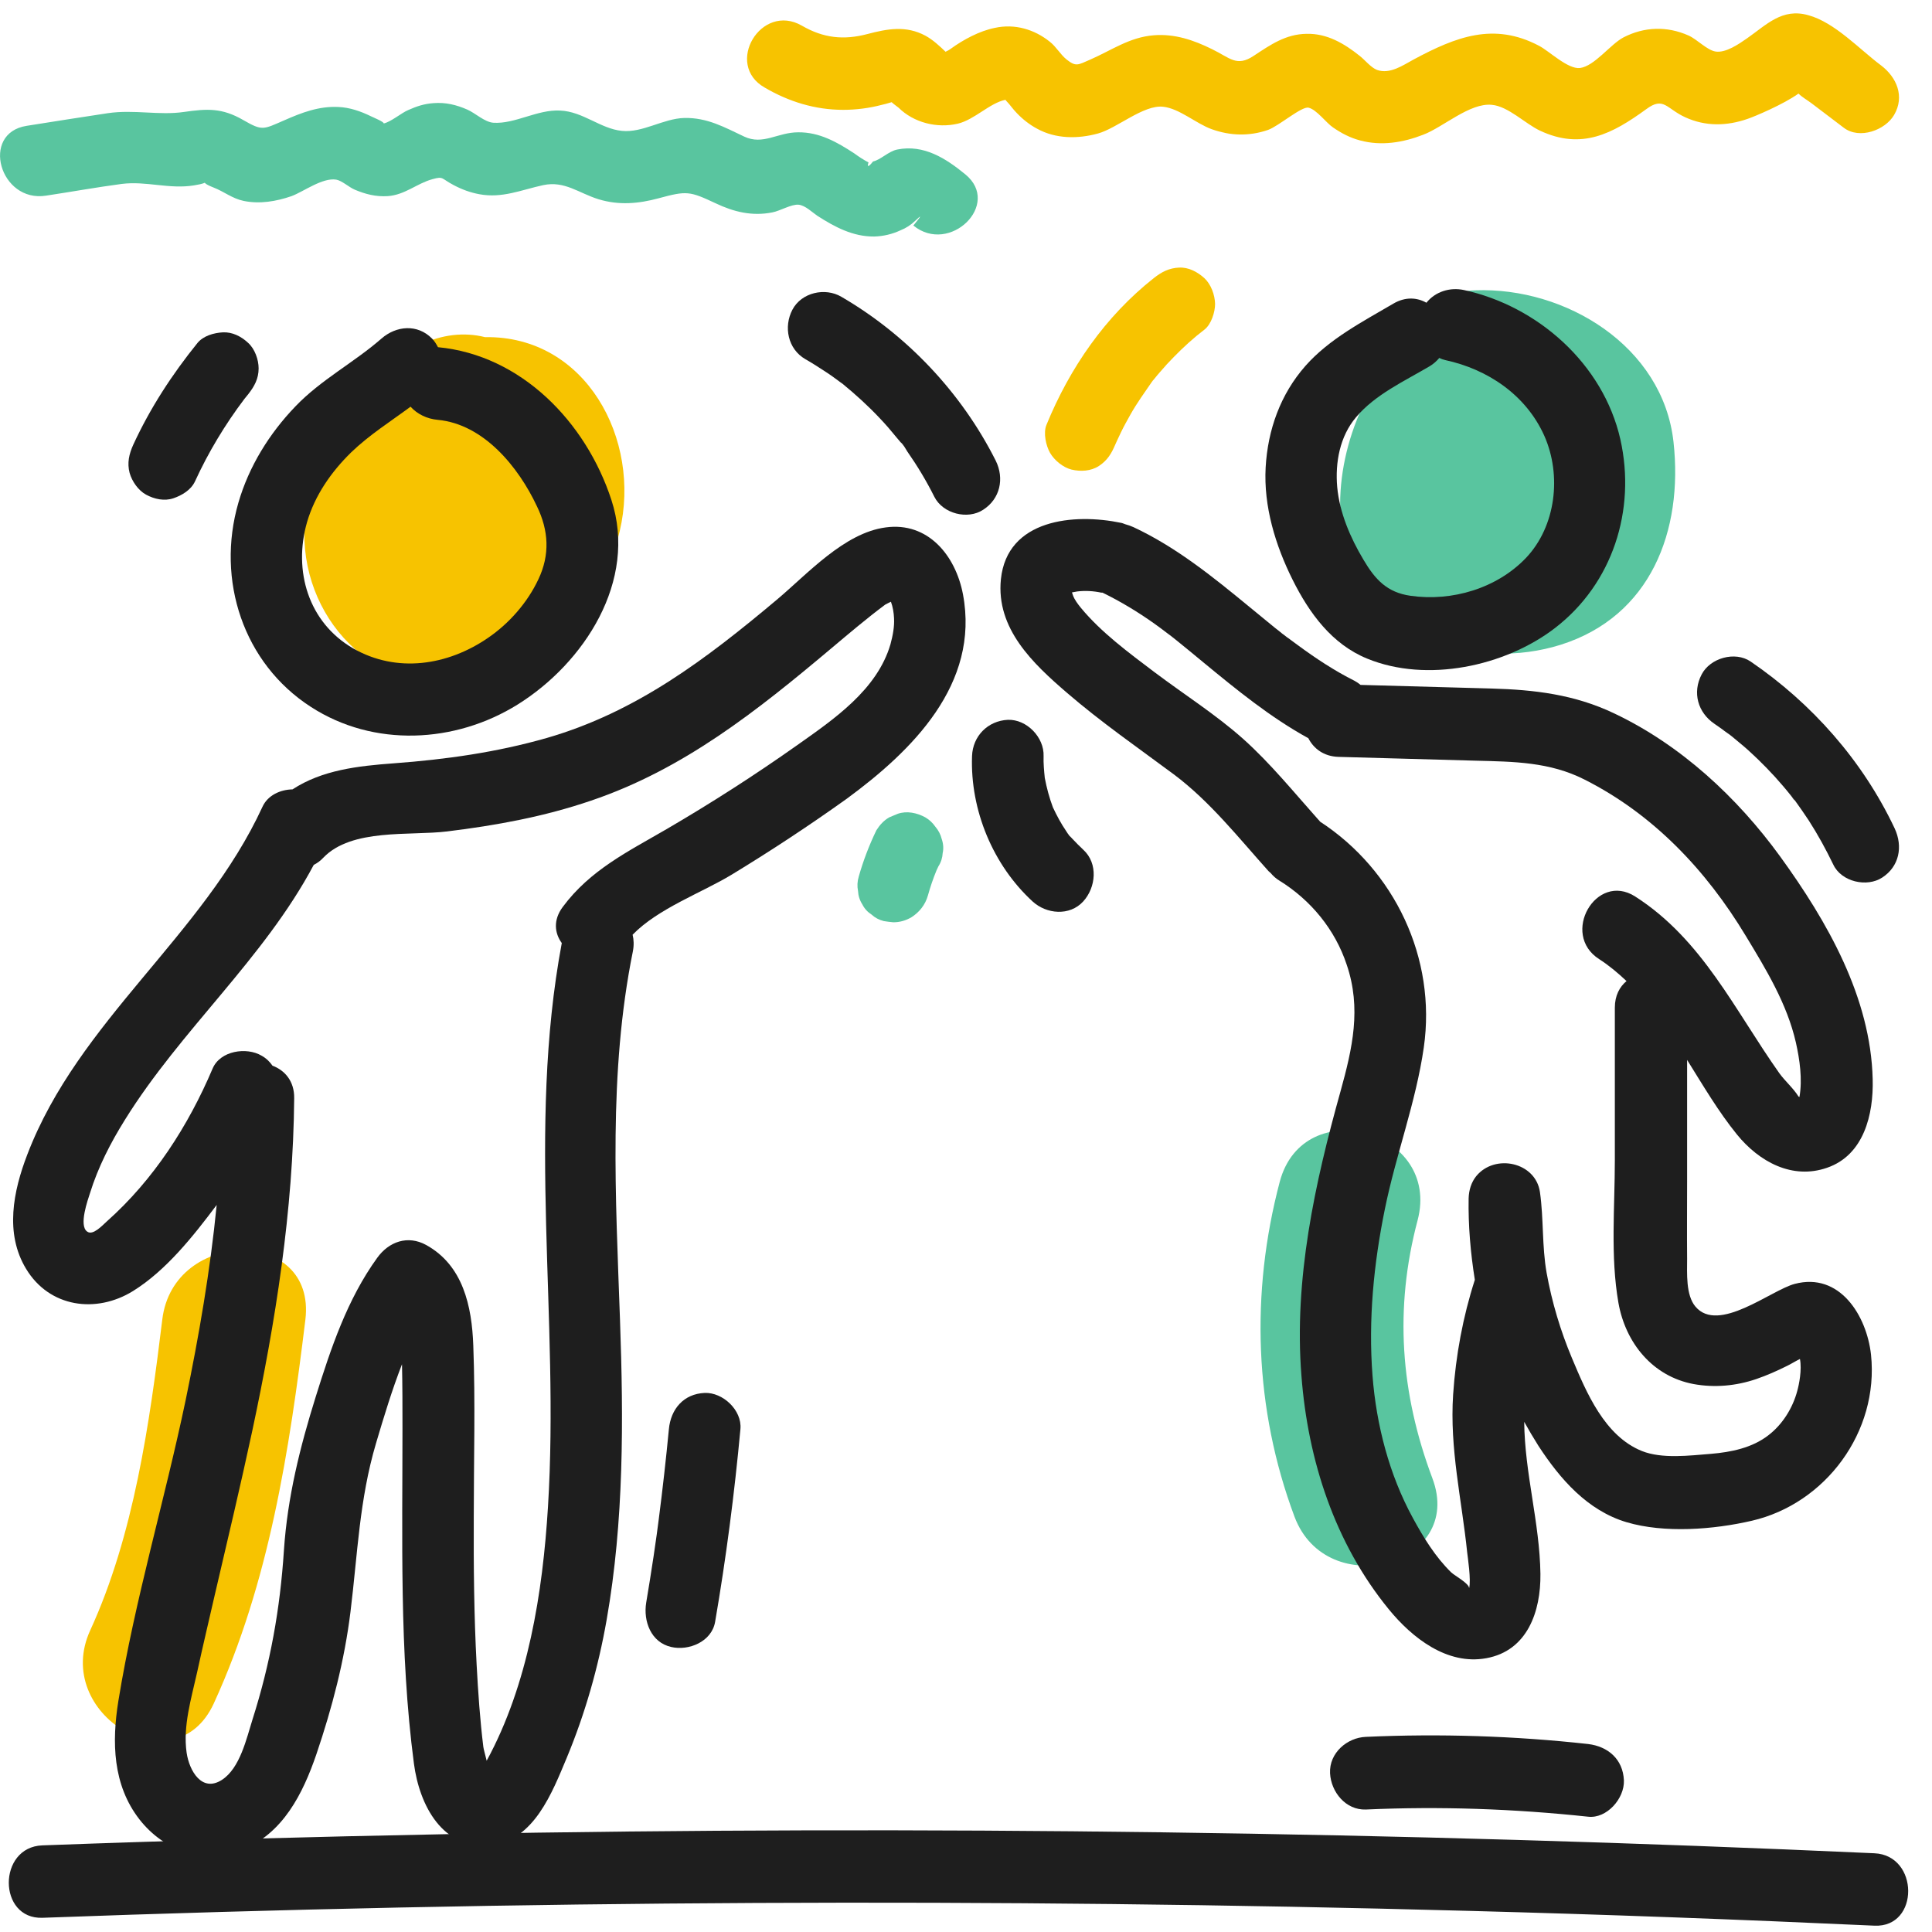 <svg width="81" height="81" viewBox="0 0 81 81" fill="none" xmlns="http://www.w3.org/2000/svg">
<path d="M70.163 18.534C69.723 14.516 65.643 12.031 61.853 12.171C60.033 12.241 58.963 13.444 58.613 14.847C56.663 16.881 55.743 20.338 56.393 22.883C57.393 26.812 61.933 28.134 65.433 27.032C69.203 25.84 70.573 22.262 70.163 18.534Z" fill="#59C59F"/>
<path d="M20.334 14.135C19.463 13.914 18.503 14.025 17.634 14.456C14.804 15.858 12.974 18.795 12.774 21.951C12.514 25.849 15.713 29.277 19.643 28.535C22.893 27.914 25.213 25.499 25.983 22.262C26.893 18.424 24.563 14.065 20.334 14.135Z" fill="#F7C300"/>
<path d="M6.804 55.322C6.274 59.661 5.614 64.361 3.784 68.349C2.164 71.867 7.334 74.963 8.964 71.416C11.284 66.355 12.134 60.813 12.804 55.322C13.264 51.444 7.264 51.484 6.804 55.322Z" fill="#F7C300"/>
<path d="M60.053 61.976C58.713 58.408 58.453 54.861 59.433 51.163C60.433 47.385 54.653 45.772 53.653 49.55C52.423 54.21 52.583 59.07 54.273 63.589C55.633 67.207 61.433 65.634 60.053 61.976Z" fill="#59C59F"/>
<path d="M40.373 24.918C40.063 23.284 38.903 21.871 37.133 22.112C35.393 22.342 33.863 24.056 32.563 25.148C29.603 27.633 26.673 29.858 22.924 30.94C20.823 31.541 18.684 31.842 16.514 32.002C15.004 32.113 13.504 32.283 12.264 33.095C11.744 33.105 11.224 33.345 11.004 33.826C8.514 39.238 3.294 42.785 1.144 48.407C0.554 49.94 0.194 51.714 1.094 53.197C2.074 54.821 4.034 55.081 5.574 54.129C6.964 53.267 8.104 51.824 9.074 50.532C9.074 50.532 9.074 50.522 9.084 50.522C8.814 53.267 8.344 55.993 7.784 58.699C6.904 62.907 5.654 67.066 4.964 71.305C4.684 73.039 4.724 74.833 5.844 76.276C6.884 77.609 8.564 78.19 10.154 77.558C11.864 76.867 12.694 75.213 13.264 73.55C13.924 71.606 14.444 69.612 14.694 67.577C14.994 65.152 15.064 62.877 15.764 60.513C16.094 59.4 16.434 58.278 16.854 57.196C16.874 58.087 16.874 58.989 16.874 59.881C16.874 62.196 16.844 64.511 16.884 66.826C16.924 69.201 17.044 71.576 17.354 73.941C17.584 75.684 18.554 77.578 20.593 77.358C22.393 77.157 23.154 75.143 23.764 73.69C24.534 71.836 25.084 69.902 25.433 67.918C26.163 63.759 26.143 59.54 25.994 55.342C25.814 50.191 25.503 44.98 26.533 39.889C26.583 39.629 26.573 39.398 26.523 39.188C27.593 38.085 29.433 37.424 30.673 36.672C32.323 35.67 33.933 34.608 35.503 33.486C38.233 31.481 41.083 28.686 40.373 24.918ZM37.333 27.012C36.773 28.926 34.953 30.159 33.423 31.241C31.653 32.493 29.823 33.666 27.953 34.758C26.334 35.7 24.744 36.472 23.593 38.025C23.183 38.576 23.253 39.127 23.553 39.538C22.084 47.375 23.463 55.291 22.974 63.178C22.753 66.776 22.143 70.624 20.404 73.82C20.343 73.57 20.273 73.319 20.264 73.239C20.123 72.097 20.044 70.934 19.983 69.792C19.873 67.728 19.854 65.663 19.863 63.599C19.863 61.204 19.933 58.799 19.843 56.414C19.784 54.76 19.413 53.047 17.864 52.195C17.094 51.774 16.304 52.055 15.814 52.736C14.554 54.48 13.874 56.524 13.234 58.568C12.574 60.683 12.054 62.767 11.904 64.992C11.744 67.457 11.334 69.742 10.584 72.097C10.334 72.888 10.064 74.131 9.304 74.622C8.464 75.163 7.934 74.241 7.824 73.48C7.664 72.367 8.024 71.195 8.264 70.113C8.504 69.01 8.764 67.918 9.014 66.826C9.544 64.551 10.084 62.286 10.574 60.001C11.554 55.412 12.294 50.752 12.334 46.042C12.344 45.321 11.934 44.87 11.424 44.679C11.314 44.519 11.164 44.368 10.964 44.258C10.334 43.888 9.234 44.048 8.914 44.799C7.894 47.205 6.434 49.469 4.484 51.203C4.284 51.383 3.894 51.814 3.654 51.634C3.294 51.383 3.684 50.301 3.774 50.02C4.114 48.928 4.634 47.916 5.234 46.954C7.584 43.166 11.054 40.21 13.154 36.261C13.294 36.191 13.434 36.091 13.554 35.961C14.744 34.718 17.184 35.049 18.744 34.858C20.794 34.608 22.823 34.237 24.784 33.566C28.663 32.253 31.743 29.798 34.853 27.182C35.593 26.561 36.333 25.93 37.113 25.349C37.213 25.298 37.283 25.258 37.353 25.228C37.433 25.449 37.473 25.689 37.483 25.92C37.503 26.27 37.433 26.641 37.333 27.012Z" fill="#1E1E1E"/>
<path d="M25.633 20.959C24.563 17.682 21.843 14.886 18.363 14.556C18.293 14.425 18.213 14.295 18.113 14.195C17.503 13.574 16.613 13.654 15.993 14.195C14.834 15.207 13.454 15.919 12.383 17.041C11.293 18.173 10.434 19.556 9.994 21.079C9.054 24.326 10.204 27.814 13.034 29.637C15.664 31.341 19.083 31.171 21.703 29.537C24.483 27.804 26.743 24.356 25.633 20.959ZM22.573 24.286C22.113 25.268 21.343 26.14 20.463 26.741C18.773 27.904 16.633 28.235 14.803 27.182C12.934 26.1 12.284 23.936 12.873 21.891C13.204 20.759 13.893 19.777 14.723 18.965C15.483 18.233 16.373 17.672 17.213 17.051C17.493 17.362 17.903 17.562 18.353 17.602C20.273 17.782 21.733 19.566 22.513 21.23C23.003 22.242 23.063 23.254 22.573 24.286Z" fill="#1E1E1E"/>
<path d="M75.243 53.828C74.253 54.089 72.043 55.923 71.083 54.78C70.673 54.299 70.733 53.367 70.733 52.786C70.723 51.674 70.733 50.561 70.733 49.449C70.733 47.776 70.733 46.112 70.733 44.438C71.403 45.511 72.043 46.603 72.823 47.565C73.753 48.708 75.143 49.469 76.603 48.958C78.143 48.427 78.553 46.723 78.513 45.25C78.433 41.813 76.603 38.626 74.643 35.921C72.833 33.425 70.463 31.231 67.673 29.908C66.013 29.116 64.333 28.916 62.513 28.866C60.693 28.816 58.873 28.765 57.043 28.715C56.973 28.655 56.883 28.595 56.793 28.545C55.953 28.124 55.163 27.603 54.403 27.042C54.303 26.972 54.203 26.892 54.103 26.821C54.093 26.811 54.013 26.751 53.963 26.721C53.913 26.681 53.773 26.571 53.753 26.561C53.653 26.481 53.563 26.401 53.463 26.33C53.093 26.03 52.733 25.729 52.363 25.428C50.853 24.186 49.303 22.933 47.523 22.102C47.413 22.051 47.293 22.011 47.183 21.981C47.123 21.961 47.063 21.931 47.003 21.921C45.033 21.51 42.223 21.761 41.963 24.286C41.753 26.36 43.313 27.824 44.733 29.046C46.163 30.279 47.713 31.351 49.223 32.473C50.733 33.606 51.933 35.129 53.183 36.522C53.213 36.552 53.243 36.572 53.273 36.602C53.373 36.722 53.493 36.833 53.643 36.923C54.953 37.734 55.973 38.967 56.463 40.45C57.083 42.274 56.703 43.947 56.203 45.751C55.123 49.609 54.243 53.638 54.563 57.676C54.833 61.224 55.963 64.701 58.223 67.467C59.203 68.669 60.673 69.822 62.313 69.521C64.033 69.211 64.603 67.567 64.583 65.984C64.553 63.839 63.923 61.765 63.903 59.611C64.093 59.951 64.293 60.292 64.503 60.623C65.413 62.016 66.553 63.328 68.193 63.819C69.783 64.29 71.843 64.13 73.443 63.759C76.533 63.048 78.783 60.031 78.443 56.794C78.263 55.161 77.133 53.327 75.243 53.828ZM75.353 58.308C75.163 59.029 74.733 59.721 74.143 60.172C73.463 60.703 72.573 60.883 71.733 60.953C70.843 61.023 69.683 61.174 68.833 60.833C67.273 60.202 66.513 58.388 65.903 56.935C65.423 55.792 65.063 54.59 64.843 53.367C64.643 52.235 64.723 51.103 64.563 49.98C64.383 48.718 62.673 48.357 61.893 49.309C61.683 49.569 61.583 49.9 61.573 50.241C61.553 51.383 61.653 52.526 61.833 53.658C61.333 55.211 61.033 56.825 60.923 58.468C60.773 60.743 61.283 62.857 61.513 65.092C61.533 65.272 61.683 66.254 61.593 66.585C61.593 66.385 60.993 66.064 60.843 65.924C60.183 65.282 59.673 64.451 59.233 63.639C58.243 61.825 57.703 59.741 57.543 57.676C57.363 55.331 57.593 52.986 58.063 50.682C58.523 48.417 59.363 46.212 59.693 43.917C60.233 40.169 58.463 36.482 55.343 34.447C55.323 34.428 55.313 34.397 55.283 34.377C54.263 33.235 53.273 32.012 52.133 30.99C50.963 29.948 49.643 29.116 48.393 28.174C47.333 27.373 46.163 26.511 45.313 25.479C45.183 25.318 45.053 25.148 44.983 24.957C44.983 24.957 44.963 24.897 44.943 24.837C45.013 24.827 45.093 24.807 45.163 24.797C45.503 24.757 45.843 24.777 46.173 24.847C46.193 24.847 46.203 24.847 46.223 24.847C46.983 25.218 47.713 25.659 48.403 26.15C48.583 26.28 48.763 26.411 48.943 26.551C49.033 26.611 49.113 26.681 49.193 26.741C49.223 26.761 49.303 26.831 49.343 26.861C49.713 27.162 50.083 27.463 50.443 27.763C51.843 28.916 53.263 30.078 54.853 30.95C55.073 31.381 55.493 31.712 56.113 31.732C58.033 31.782 59.943 31.842 61.863 31.892C63.463 31.932 64.973 31.942 66.433 32.684C69.313 34.137 71.533 36.482 73.193 39.238C74.043 40.641 74.923 42.084 75.293 43.707C75.453 44.419 75.573 45.25 75.443 45.992L75.403 45.972C75.193 45.631 74.843 45.33 74.603 45C72.723 42.344 71.373 39.388 68.553 37.584C66.913 36.542 65.413 39.167 67.043 40.21C67.463 40.48 67.843 40.801 68.193 41.132C67.903 41.372 67.703 41.743 67.703 42.244C67.703 44.378 67.703 46.513 67.703 48.637C67.703 50.602 67.513 52.676 67.853 54.62C68.153 56.313 69.293 57.706 71.003 58.027C71.883 58.188 72.783 58.107 73.633 57.817C74.073 57.666 74.503 57.476 74.923 57.266C75.073 57.195 75.263 57.075 75.463 56.975C75.553 57.426 75.423 58.057 75.353 58.308Z" fill="#1E1E1E"/>
<path d="M67.933 18.414C67.213 15.248 64.463 12.833 61.383 12.161C60.783 12.031 60.173 12.231 59.803 12.692C59.413 12.472 58.923 12.432 58.413 12.732C57.133 13.484 55.733 14.206 54.733 15.338C53.683 16.53 53.153 18.014 53.063 19.597C52.973 21.23 53.473 22.864 54.193 24.307C54.893 25.71 55.843 27.012 57.323 27.614C59.813 28.636 63.093 27.944 65.193 26.331C67.603 24.477 68.603 21.391 67.933 18.414ZM63.983 23.385C62.763 24.668 60.873 25.229 59.133 24.978C58.153 24.838 57.653 24.297 57.163 23.465C56.613 22.543 56.163 21.501 56.063 20.419C55.973 19.386 56.173 18.294 56.853 17.492C57.653 16.54 58.883 15.979 59.933 15.358C60.103 15.258 60.233 15.137 60.343 15.007C60.423 15.047 60.503 15.077 60.593 15.097C62.363 15.478 63.973 16.55 64.743 18.264C65.483 19.927 65.233 22.062 63.983 23.385Z" fill="#1E1E1E"/>
<path d="M50.493 11.66C50.203 11.399 49.833 11.199 49.433 11.219C49.013 11.239 48.703 11.399 48.373 11.66C46.343 13.263 44.853 15.418 43.873 17.813C43.733 18.153 43.853 18.684 44.023 18.985C44.203 19.296 44.563 19.596 44.923 19.687C45.303 19.777 45.733 19.757 46.073 19.536C46.423 19.306 46.603 19.015 46.763 18.624C46.713 18.735 46.633 18.915 46.733 18.695C46.763 18.624 46.793 18.554 46.823 18.494C46.883 18.374 46.933 18.253 46.993 18.133C47.113 17.883 47.253 17.632 47.393 17.382C47.663 16.901 47.983 16.46 48.293 16.009C48.323 15.969 48.353 15.929 48.383 15.899C48.463 15.798 48.553 15.688 48.643 15.588C48.823 15.377 49.013 15.167 49.213 14.967C49.613 14.556 50.043 14.165 50.503 13.814C50.783 13.594 50.943 13.083 50.943 12.742C50.933 12.361 50.773 11.92 50.493 11.66Z" fill="#F7C300"/>
<path d="M41.743 19.306C40.303 16.45 38.013 14.035 35.273 12.442C34.593 12.041 33.603 12.261 33.223 12.983C32.843 13.704 33.033 14.636 33.763 15.057C34.083 15.238 34.383 15.438 34.693 15.639C34.833 15.729 34.963 15.829 35.103 15.929C35.173 15.979 35.243 16.039 35.323 16.089C35.873 16.54 36.403 17.021 36.893 17.543C37.133 17.793 37.363 18.064 37.583 18.334C37.633 18.394 37.693 18.464 37.743 18.524C37.773 18.565 37.803 18.605 37.833 18.645C37.903 18.735 37.873 18.695 37.753 18.535C37.863 18.615 37.973 18.825 38.043 18.935C38.463 19.537 38.843 20.168 39.173 20.829C39.533 21.541 40.573 21.801 41.223 21.37C41.923 20.92 42.123 20.068 41.743 19.306Z" fill="#1E1E1E"/>
<path d="M45.423 35.631C45.263 35.48 45.103 35.32 44.953 35.16C44.943 35.15 44.893 35.089 44.833 35.039C44.823 35.029 44.833 35.029 44.813 35.009C44.773 34.959 44.733 34.899 44.703 34.849C44.483 34.528 44.303 34.188 44.143 33.847C43.993 33.446 43.883 33.035 43.803 32.614C43.773 32.314 43.743 32.003 43.753 31.702C43.783 30.911 43.043 30.149 42.253 30.179C41.423 30.219 40.783 30.851 40.753 31.702C40.673 33.967 41.633 36.272 43.293 37.795C43.873 38.326 44.843 38.416 45.413 37.795C45.953 37.204 46.043 36.202 45.423 35.631Z" fill="#1E1E1E"/>
<path d="M39.483 35.179C39.433 34.979 39.343 34.809 39.213 34.658C39.103 34.498 38.963 34.368 38.793 34.267C38.443 34.077 38.023 33.987 37.643 34.117C37.523 34.167 37.403 34.217 37.283 34.267C37.053 34.398 36.883 34.588 36.743 34.809C36.443 35.43 36.193 36.081 36.003 36.753C35.943 36.953 35.933 37.154 35.973 37.354C35.983 37.554 36.043 37.745 36.153 37.915C36.243 38.096 36.373 38.236 36.543 38.346C36.683 38.476 36.853 38.566 37.053 38.617C37.183 38.637 37.323 38.657 37.453 38.667C37.723 38.667 37.973 38.597 38.213 38.456C38.543 38.246 38.793 37.935 38.903 37.544C39.003 37.184 39.123 36.833 39.263 36.492C39.293 36.432 39.313 36.382 39.343 36.322C39.453 36.151 39.513 35.961 39.523 35.761C39.563 35.59 39.553 35.38 39.483 35.179Z" fill="#59C59F"/>
<path d="M78.583 77.699C58.663 76.797 38.723 76.526 18.783 76.897C13.114 77.007 7.444 77.158 1.774 77.368C-0.106 77.438 -0.096 80.475 1.784 80.404C21.703 79.673 41.653 79.573 61.583 80.114C67.253 80.264 72.923 80.475 78.593 80.735C80.483 80.815 80.463 77.779 78.583 77.699Z" fill="#1E1E1E"/>
<path d="M66.583 73.119C63.493 72.778 60.373 72.678 57.263 72.819C56.483 72.849 55.723 73.49 55.763 74.342C55.803 75.133 56.423 75.895 57.263 75.865C60.373 75.725 63.483 75.835 66.583 76.166C67.363 76.256 68.113 75.404 68.083 74.642C68.043 73.751 67.413 73.219 66.583 73.119Z" fill="#1E1E1E"/>
<path d="M29.543 58.399C28.663 58.439 28.123 59.07 28.043 59.922C27.923 61.174 27.783 62.417 27.623 63.66C27.613 63.74 27.593 63.88 27.593 63.89C27.573 64.04 27.553 64.191 27.533 64.341C27.493 64.642 27.443 64.942 27.403 65.243C27.303 65.894 27.203 66.546 27.093 67.187C26.963 67.969 27.293 68.861 28.143 69.051C28.873 69.221 29.843 68.831 29.983 67.989C30.443 65.313 30.793 62.617 31.043 59.912C31.113 59.12 30.303 58.368 29.543 58.399Z" fill="#1E1E1E"/>
<path d="M10.843 15.447C10.843 15.077 10.683 14.626 10.403 14.375C10.113 14.104 9.743 13.914 9.343 13.934C8.973 13.954 8.533 14.075 8.283 14.375C7.213 15.698 6.293 17.111 5.583 18.654C5.413 19.035 5.324 19.406 5.434 19.827C5.533 20.177 5.793 20.558 6.123 20.738C6.473 20.929 6.893 21.019 7.273 20.889C7.623 20.769 8.003 20.548 8.173 20.187C8.733 18.965 9.433 17.802 10.243 16.73C10.303 16.66 10.353 16.59 10.413 16.52C10.663 16.199 10.843 15.878 10.843 15.447Z" fill="#1E1E1E"/>
<path d="M75.233 33.556C75.113 33.396 75.133 33.456 75.233 33.556V33.556Z" fill="#1E1E1E"/>
<path d="M79.433 34.728C78.093 31.892 75.963 29.487 73.393 27.733C72.743 27.293 71.703 27.583 71.343 28.275C70.943 29.036 71.183 29.878 71.883 30.349C72.023 30.449 72.163 30.539 72.303 30.65C72.373 30.7 72.443 30.75 72.513 30.8C72.523 30.81 72.533 30.81 72.543 30.82C72.523 30.81 72.513 30.8 72.493 30.78C72.513 30.8 72.533 30.81 72.553 30.83C72.613 30.88 72.623 30.88 72.593 30.86C72.823 31.06 73.063 31.241 73.293 31.451C73.813 31.922 74.313 32.433 74.763 32.964C74.873 33.095 74.983 33.225 75.093 33.365C75.143 33.425 75.193 33.506 75.253 33.566C75.243 33.556 75.243 33.556 75.243 33.546C75.443 33.826 75.643 34.107 75.833 34.398C76.213 34.989 76.553 35.61 76.863 36.251C77.203 36.973 78.273 37.213 78.913 36.792C79.623 36.331 79.793 35.5 79.433 34.728Z" fill="#1E1E1E"/>
<path d="M72.543 30.83C72.563 30.85 72.573 30.86 72.583 30.87C72.573 30.86 72.563 30.85 72.543 30.83C72.543 30.84 72.543 30.83 72.543 30.83Z" fill="#1E1E1E"/>
<path d="M33.623 1.078C34.523 1.599 35.373 1.689 36.363 1.428C37.203 1.208 37.983 1.058 38.803 1.499C39.113 1.669 39.393 1.929 39.643 2.17C39.733 2.13 39.813 2.08 39.853 2.05C40.393 1.659 41.063 1.298 41.713 1.168C42.543 0.987 43.363 1.228 44.013 1.749C44.283 1.96 44.453 2.28 44.713 2.491C45.113 2.811 45.193 2.721 45.703 2.501C46.603 2.11 47.353 1.559 48.373 1.479C49.243 1.408 50.043 1.679 50.813 2.06C51.563 2.421 51.843 2.821 52.563 2.34C53.263 1.879 53.903 1.428 54.783 1.418C55.643 1.398 56.363 1.829 57.003 2.34C57.223 2.511 57.473 2.831 57.733 2.932C58.273 3.122 58.813 2.741 59.273 2.491C61.033 1.549 62.623 0.917 64.523 1.919C64.953 2.14 65.733 2.912 66.243 2.851C66.853 2.771 67.513 1.859 68.063 1.569C68.933 1.118 69.893 1.088 70.793 1.489C71.153 1.649 71.563 2.1 71.923 2.16C72.353 2.23 72.913 1.839 73.243 1.609C74.063 1.038 74.713 0.326 75.813 0.637C76.923 0.937 77.963 2.07 78.863 2.741C79.523 3.242 79.863 4.044 79.413 4.816C79.043 5.457 77.963 5.858 77.303 5.357C76.853 5.016 76.393 4.665 75.943 4.325C75.783 4.204 75.553 4.074 75.403 3.924C74.773 4.375 73.563 4.886 73.263 4.986C72.393 5.287 71.503 5.307 70.653 4.916C69.863 4.555 69.753 4.034 69.023 4.575C67.603 5.607 66.313 6.299 64.563 5.477C63.943 5.186 63.233 4.455 62.543 4.395C61.623 4.304 60.513 5.327 59.673 5.647C58.823 5.978 57.913 6.128 57.023 5.888C56.603 5.778 56.243 5.587 55.893 5.347C55.603 5.156 55.203 4.595 54.863 4.515C54.573 4.445 53.613 5.287 53.163 5.447C52.383 5.717 51.583 5.697 50.803 5.417C50.153 5.186 49.443 4.545 48.763 4.475C47.943 4.385 46.833 5.377 46.033 5.597C45.193 5.828 44.263 5.828 43.483 5.397C43.163 5.226 42.883 5.006 42.633 4.745C42.473 4.585 42.343 4.385 42.183 4.224C42.163 4.204 42.163 4.194 42.153 4.184C41.483 4.325 40.863 5.016 40.153 5.186C39.283 5.387 38.313 5.146 37.673 4.515C37.643 4.485 37.463 4.365 37.383 4.284C37.263 4.325 37.023 4.385 36.973 4.395C36.443 4.535 35.893 4.605 35.353 4.605C34.173 4.605 33.073 4.264 32.063 3.673C30.353 2.711 31.903 0.086 33.623 1.078Z" fill="#F7C300"/>
<path d="M1.114 5.276C2.254 5.096 3.384 4.916 4.524 4.745C5.614 4.585 6.674 4.845 7.704 4.695C8.684 4.555 9.304 4.515 10.204 5.036C11.004 5.497 11.034 5.427 11.914 5.046C12.643 4.725 13.364 4.445 14.184 4.485C14.664 4.505 15.123 4.665 15.553 4.875C15.633 4.916 16.123 5.116 16.084 5.176C16.384 5.116 16.843 4.725 17.113 4.615C17.474 4.455 17.773 4.354 18.174 4.324C18.683 4.284 19.133 4.394 19.593 4.595C19.933 4.745 20.313 5.116 20.683 5.146C21.593 5.206 22.523 4.585 23.483 4.635C24.443 4.675 25.173 5.397 26.073 5.487C26.943 5.577 27.813 4.966 28.693 4.946C29.653 4.926 30.373 5.336 31.203 5.727C31.993 6.098 32.603 5.547 33.463 5.547C34.353 5.537 35.093 5.958 35.813 6.429C36.003 6.569 36.203 6.699 36.413 6.81C36.343 7.02 36.413 7.01 36.603 6.769C36.913 6.709 37.253 6.339 37.623 6.268C38.733 6.048 39.653 6.639 40.473 7.311C42.003 8.563 39.813 10.698 38.293 9.455C38.643 9.034 38.663 8.974 38.363 9.265C38.183 9.435 37.983 9.565 37.753 9.656C37.413 9.816 37.033 9.906 36.653 9.916C35.763 9.926 34.993 9.515 34.263 9.044C34.043 8.894 33.763 8.613 33.483 8.583C33.183 8.553 32.703 8.844 32.383 8.904C31.533 9.074 30.763 8.884 30.003 8.523C28.913 8.012 28.793 7.992 27.613 8.313C26.763 8.543 25.943 8.613 25.093 8.353C24.253 8.092 23.673 7.571 22.773 7.762C21.853 7.962 21.053 8.323 20.093 8.142C19.713 8.072 19.363 7.942 19.023 7.762C18.483 7.481 18.604 7.381 18.134 7.511C17.474 7.691 16.983 8.172 16.253 8.223C15.754 8.253 15.323 8.142 14.873 7.952C14.633 7.852 14.334 7.571 14.094 7.531C13.514 7.441 12.733 8.032 12.223 8.223C11.584 8.443 10.894 8.563 10.214 8.423C9.734 8.323 9.394 8.032 8.954 7.862C8.234 7.581 8.964 7.641 8.134 7.772C7.094 7.942 6.134 7.581 5.104 7.711C4.044 7.852 2.994 8.042 1.934 8.202C-0.006 8.513 -0.836 5.587 1.114 5.276Z" fill="#59C59F"/>
</svg>